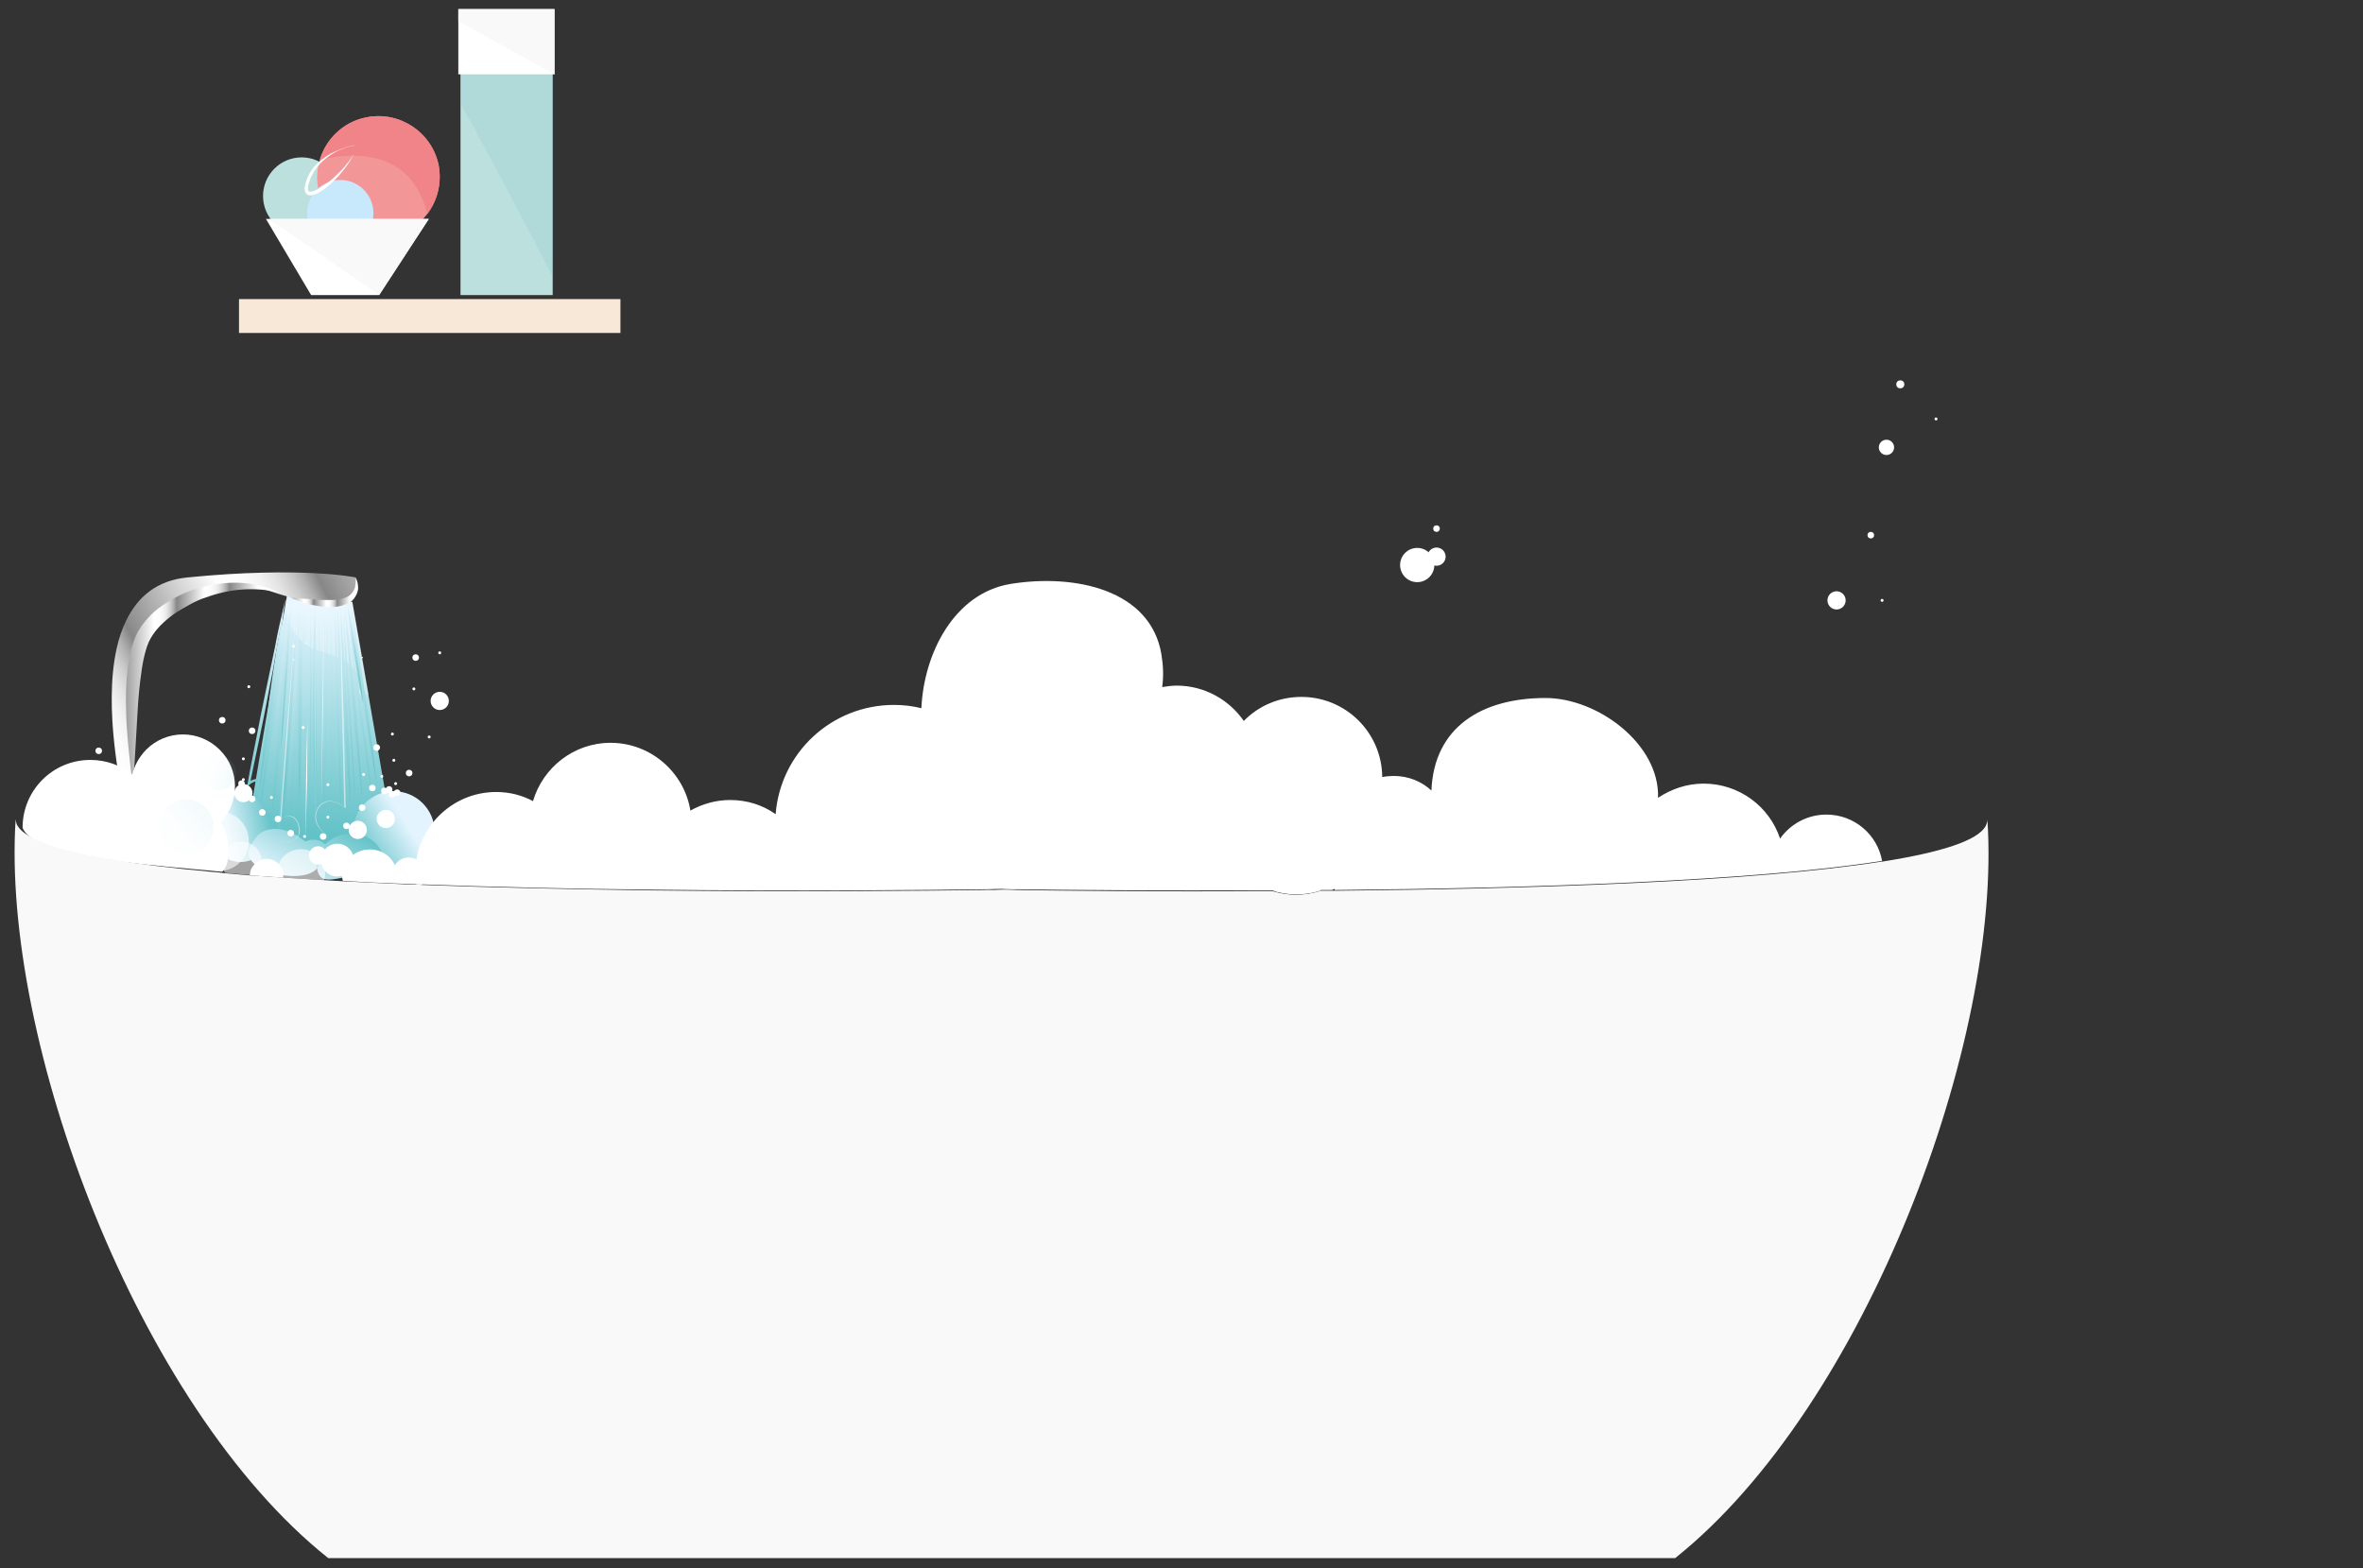<?xml version="1.0" encoding="utf-8"?>
<!-- Generator: Adobe Illustrator 23.0.3, SVG Export Plug-In . SVG Version: 6.00 Build 0)  -->
<svg version="1.1" id="Ebene_1" xmlns="http://www.w3.org/2000/svg" xmlns:xlink="http://www.w3.org/1999/xlink" x="0px" y="0px"
	 viewBox="0 0 648.6 430.5" style="enable-background:new 0 0 648.6 430.5;" xml:space="preserve">
<rect x="0" y="0" width="648.6" height="430.5" fill="#333333" stroke="none"/>
<style type="text/css">
	.st0{display:none;}
	.st1{display:inline;opacity:0.73;fill:#F7BEBB;enable-background:new    ;}
	.st2{display:inline;fill:#F9F9F9;}
	.st3{display:inline;fill:#D3EBEC;}
	.st4{display:inline;fill-rule:evenodd;clip-rule:evenodd;fill:url(#SVGID_1_);}
	.st5{display:inline;fill-rule:evenodd;clip-rule:evenodd;fill:url(#SVGID_2_);}
	.st6{display:inline;fill-rule:evenodd;clip-rule:evenodd;fill:url(#SVGID_3_);}
	.st7{display:inline;fill-rule:evenodd;clip-rule:evenodd;fill:#F8E8D8;}
	.st8{display:inline;opacity:0.21;fill-rule:evenodd;clip-rule:evenodd;fill:#F4D9BE;enable-background:new    ;}
	.st9{display:inline;}
	.st10{fill:#E3BB93;}
	.st11{display:inline;opacity:0.37;}
	.st12{display:inline;fill-rule:evenodd;clip-rule:evenodd;fill:url(#SVGID_4_);}
	.st13{fill:#F9F9F9;}
	.st14{fill-rule:evenodd;clip-rule:evenodd;fill:url(#SVGID_5_);}
	.st15{fill:url(#SVGID_6_);}
	.st16{fill:none;}
	.st17{fill:url(#SVGID_7_);}
	.st18{fill:url(#SVGID_8_);}
	.st19{fill:url(#SVGID_9_);}
	.st20{fill:url(#SVGID_10_);}
	.st21{fill:url(#SVGID_11_);}
	.st22{fill:url(#SVGID_12_);}
	.st23{fill:url(#SVGID_13_);}
	.st24{opacity:0.28;fill-rule:evenodd;clip-rule:evenodd;fill:#FFFFFF;enable-background:new    ;}
	.st25{fill:url(#SVGID_14_);}
	.st26{fill:url(#SVGID_15_);}
	.st27{fill:url(#SVGID_16_);}
	.st28{fill:url(#SVGID_17_);}
	.st29{fill:url(#SVGID_18_);}
	.st30{fill:url(#SVGID_19_);}
	.st31{fill:url(#SVGID_20_);}
	.st32{fill:url(#SVGID_21_);}
	.st33{fill:url(#SVGID_22_);}
	.st34{fill:url(#SVGID_23_);}
	.st35{fill:url(#SVGID_24_);}
	.st36{fill:url(#SVGID_25_);}
	.st37{fill:url(#SVGID_26_);}
	.st38{fill:url(#SVGID_27_);}
	.st39{fill:url(#SVGID_28_);}
	.st40{fill:url(#SVGID_29_);}
	.st41{fill:url(#SVGID_30_);}
	.st42{fill:url(#SVGID_31_);}
	.st43{fill:#FFFFFF;}
	.st44{fill-rule:evenodd;clip-rule:evenodd;fill:url(#SVGID_32_);}
	.st45{fill:url(#SVGID_33_);}
	.st46{fill:url(#SVGID_34_);}
	.st47{fill-rule:evenodd;clip-rule:evenodd;fill:url(#SVGID_35_);}
	.st48{fill-rule:evenodd;clip-rule:evenodd;fill:url(#SVGID_36_);}
	.st49{fill-rule:evenodd;clip-rule:evenodd;fill:url(#SVGID_37_);}
	.st50{fill-rule:evenodd;clip-rule:evenodd;fill:url(#SVGID_38_);}
	.st51{fill-rule:evenodd;clip-rule:evenodd;fill:#FFFFFF;}
	.st52{opacity:0.6;fill-rule:evenodd;clip-rule:evenodd;fill:#FFFFFF;enable-background:new    ;}
	.st53{opacity:0.52;}
	.st54{opacity:0.24;}
	.st55{opacity:0.56;}
	.st56{opacity:0.58;fill-rule:evenodd;clip-rule:evenodd;fill:#FFFFFF;enable-background:new    ;}
	.st57{fill-rule:evenodd;clip-rule:evenodd;fill:#F9F9F9;}
	.st58{opacity:0.55;fill-rule:evenodd;clip-rule:evenodd;fill:#FFFFFF;enable-background:new    ;}
	.st59{opacity:8.000000e-02;fill-rule:evenodd;clip-rule:evenodd;fill:url(#SVGID_39_);enable-background:new    ;}
	.st60{opacity:8.000000e-02;fill-rule:evenodd;clip-rule:evenodd;fill:url(#SVGID_40_);enable-background:new    ;}
	.st61{fill-rule:evenodd;clip-rule:evenodd;fill:#F8E8D8;}
	.st62{fill-rule:evenodd;clip-rule:evenodd;fill:#BCE0DE;}
	.st63{opacity:0.22;fill-rule:evenodd;clip-rule:evenodd;fill:#84C5C9;enable-background:new    ;}
	.st64{fill-rule:evenodd;clip-rule:evenodd;fill:#F29698;}
	.st65{fill-rule:evenodd;clip-rule:evenodd;fill:#C8E8FB;}
	.st66{fill-rule:evenodd;clip-rule:evenodd;fill:#F08488;}
</style>
<g id="HG_x5F_FARBE" class="st0">
	<rect x="-437.3" y="-134.9" class="st1" width="1449.2" height="563.7"/>
	<rect x="-442.7" y="426.8" class="st2" width="1449.2" height="230.9"/>
	<path class="st3" d="M548.3,223.9c-0.1,0.5-0.2,1-0.4,1.6l0,0c-10.3,20.3-220.3,18.4-265.9,17.8c-1.7,0-3.1,0-4.3-0.1
		c-1.2,0-2.7,0-4.4,0.1c-41.6,0.6-219.9,2.2-258.8-12.9c-7.8-2.9-7.5-6.5-7.5-6.5c0-20.6,268.7-8,275-8.6
		C371.4,217.9,552.9,200,548.3,223.9z"/>
</g>
<g id="Bobble3" class="st0">
	
		<linearGradient id="SVGID_1_" gradientUnits="userSpaceOnUse" x1="446.7" y1="534.904" x2="559.25" y2="534.904" gradientTransform="matrix(1 0 0 1 0 -326)">
		<stop  offset="0" style="stop-color:#63C2C7"/>
		<stop  offset="1" style="stop-color:#E3F4FE"/>
	</linearGradient>
	<path class="st4" d="M557,216.8c-2.2-2.2-5.7-4.3-8.6-4.1c0.1-1.2,0.1-2.3,0-3.4c-0.8-7.4-6.2-10.8-13.4-12
		c-1.5-5.4-4.5-10.5-9.2-14.3c-11.9-10-29.5-8.6-39.7,2.9c-3.3-1.3-6.9-2-10.6-2c-15.8,0-28.8,13-28.8,28.8s13,28.8,28.8,28.8
		c8.7,0,16.5-3.9,21.8-10c3.2,1.2,6.5,1.8,9.8,1.9c4.8,4.3,11.7,6.6,19.1,5.8c7.5-0.8,14.1-6.7,18.2-13.8c0.4,1,1,1.9,1.6,2.6
		c3,3,8,4.2,11,1.1C560,226,560,219.9,557,216.8z M475.4,212.6l4.4-0.5c0,0.2,0.1,0.3,0.1,0.5H475.4z"/>
	
		<linearGradient id="SVGID_2_" gradientUnits="userSpaceOnUse" x1="502.81" y1="536.49" x2="503.853" y2="534.745" gradientTransform="matrix(1 0 0 1 0 -326)">
		<stop  offset="0" style="stop-color:#63C2C7"/>
		<stop  offset="1" style="stop-color:#E3F4FE"/>
	</linearGradient>
	<path class="st5" d="M504.1,209.5l-1.5,0.2c0.4-0.7,0.8-1.4,1.3-2.1C503.9,208.2,504,208.8,504.1,209.5z"/>
	
		<linearGradient id="SVGID_3_" gradientUnits="userSpaceOnUse" x1="297.37" y1="553.061" x2="300.695" y2="465.603" gradientTransform="matrix(1 0 0 1 0 -326)">
		<stop  offset="0" style="stop-color:#E3F4FE"/>
		<stop  offset="0.997" style="stop-color:#FFFFFF"/>
	</linearGradient>
	<path class="st6" d="M477.7,189.5c-0.2,3.9-2.7,7.2-6.1,8.6c0.1,1.1,0.2,2.2,0.2,3.3c0,21.2-17.2,38.4-38.5,38.4
		c-17.4,0-32.2-11.6-36.9-27.5c-4.2,3.3-9.5,5.2-15.3,5.2c-9.3,0-17.5-5.1-21.8-12.6c-6.8,6.2-15.9,10-25.9,10
		c-10.2,0-19.5-4-26.4-10.5c-12.7,15.9-32.3,26-54.2,26c-16.6,0-31.9,11.2-43.9,1.4c-4.1,20.8-22.4,19.4-44.4,19.4
		c-25,0-45.2-20.2-45.2-45.2s20.2-45.2,45.2-45.2c6.7,0,13.1,1.5,18.9,4.1c-0.1-1.3-0.1-2.7-0.1-4c0-38.4,31.1-69.5,69.5-69.5
		c31.3,0,57.8,20.8,66.5,49.3c4.4-1.7,9.1-2.7,14.1-2.7c13.3,0,25.1,6.8,32,17.1c4.6-5.4,11.4-8.8,19.1-8.8c9.7,0,18,5.5,22.2,13.5
		c1.8-1.2,4-1.9,6.3-1.8c4.1,0.2,7.5,3,8.8,6.7c3.6-1.1,7.5-1.7,11.5-1.7c13.1,0,24.6,6.5,31.6,16.5c1.1-0.4,2.3-0.5,3.6-0.4
		C473.8,179.4,478,184.1,477.7,189.5z"/>
</g>
<g id="beine" class="st0">
	<path class="st7" d="M589.3,131.9c0,2.7-1,5.6-8,12.1c-4.3,4-16.3,1.3-29.5,7.4c-3.5,1.6-10.7,8-18.7,10.7
		c-7,2.4-14.6,1.8-20.6-7.7c-7.7-5.7-78.2,19.5-110.5-3.1c-5.7,19.1-36.4,53.2-69.4,67c-1.7,0.7-3.5,1.4-5.2,2l-1.1-1l-10.5-9.6
		l-20.2-18.5c19.6-15.5,67.8-57.8,73.8-62.7c4.9-4.1,10.9-12.8,32.6-10.4c4.8,0.5,10.4,1.6,17,3.4c4.2,1.1,8.7,2.2,13.4,3.2
		c36.3,7.8,86,11.4,92.6,11.4c7.4,0,32.8-5.5,49.1-1.8C585.4,127.9,589.3,129.3,589.3,131.9z"/>
	<path class="st8" d="M402,151.3c-5.7,19.1-36.4,53.2-69.4,67c-2.2,0.4-4.3,0.7-6.3,1l-10.5-9.6C338.8,186.8,385.2,143.1,402,151.3z
		"/>
	<path class="st8" d="M533.1,162.1c-7,2.4-14.6,1.8-20.6-7.7c-7.7-5.7-78.2,19.5-110.5-3.1c7.7-4.6,18.8-6.5,53.2-1
		s58.9-3.4,58.9-3.4S518.5,164.2,533.1,162.1z"/>
	<path class="st8" d="M432.5,124.7L432.5,124.7c0,0-27.2,1.3-28.5-3c-0.4-1.2-0.9-2.4-1.9-3.7c4.8,0.5,10.4,1.6,17,3.4
		C423.2,122.6,427.7,123.7,432.5,124.7z"/>
	<path class="st7" d="M434.6,147.6"/>
	<g class="st9">
		<path class="st10" d="M402,151.3c1.4,1.2,3,2.2,4.6,3c1.6,0.9,3.3,1.5,5,2.2c1.7,0.6,3.5,1.2,5.2,1.6l2.7,0.7l2.7,0.5
			c0.9,0.1,1.8,0.3,2.7,0.5l2.7,0.3l2.7,0.3c0.9,0.1,1.8,0.1,2.7,0.2c1.8,0.1,3.7,0.3,5.5,0.3h5.5c1.8,0.1,3.7-0.1,5.5-0.1
			c1.8-0.1,3.7-0.1,5.5-0.3c3.7-0.4,7.3-0.6,10.9-1c3.6-0.5,7.3-0.9,10.9-1.5l10.9-1.8l-10.8,2.3c-1.8,0.4-3.6,0.6-5.4,0.9l-5.5,0.9
			c-1.8,0.3-3.7,0.5-5.5,0.6l-5.5,0.5c-1.8,0.1-3.7,0.2-5.5,0.3s-3.7,0.2-5.5,0.2l-5.5-0.1c-1.8,0-3.7-0.2-5.5-0.3
			c-0.9-0.1-1.8-0.1-2.8-0.2l-2.7-0.4l-2.7-0.4c-0.9-0.1-1.8-0.4-2.7-0.5l-2.7-0.6l-2.7-0.7c-1.8-0.4-3.5-1.1-5.2-1.7
			c-1.7-0.7-3.4-1.5-5-2.4C404.8,153.6,403.3,152.6,402,151.3z"/>
	</g>
	<g class="st9">
		<path class="st10" d="M307.8,181.5c2.4-2,4.6-4,6.9-6l6.9-6l13.8-12.1l13.9-11.9c4.7-4,9.3-7.9,14.1-11.8l-6.8,6.2l-6.8,6.1
			c-4.6,4.1-9.2,8.1-13.8,12.1c-4.7,4-9.3,8-14,11.9C317.4,173.9,312.7,177.9,307.8,181.5z"/>
	</g>
	<g class="st11">
		<path class="st10" d="M343.5,216.6c4.7-4,9.3-8,13.9-12s9.2-8.1,13.6-12.4c4.5-4.2,8.8-8.5,13-13l3.1-3.4l3-3.5
			c1-1.2,1.9-2.4,2.8-3.6c0.9-1.2,1.7-2.5,2.6-3.8c-2.9,5.4-6.8,10.2-10.9,14.8s-8.4,8.9-12.9,13.2c-4.5,4.2-9.1,8.3-13.8,12.2
			c-2.3,2-4.7,3.9-7.1,5.8C348.3,212.9,345.9,214.8,343.5,216.6z"/>
	</g>
</g>
<g id="Bobble2" class="st0">
	
		<linearGradient id="SVGID_4_" gradientUnits="userSpaceOnUse" x1="502.083" y1="555.987" x2="503.436" y2="520.4" gradientTransform="matrix(1 0 0 1 0 -326)">
		<stop  offset="0" style="stop-color:#E3F4FE"/>
		<stop  offset="0.997" style="stop-color:#FFFFFF"/>
	</linearGradient>
	<path class="st12" d="M556.6,216.2c-2.2-2.2-5.7-4.3-8.6-4.1c0.1-1.2,0.1-2.3,0-3.4c-0.8-7.4-6.2-10.8-13.4-12
		c-1.5-5.4-4.5-10.5-9.2-14.3c-11.9-10-29.5-8.6-39.7,2.9c-3.3-1.3-6.9-2-10.6-2c-15.8,0-28.8,13-28.8,28.8s13,28.8,28.8,28.8
		c8.7,0,16.5-3.9,21.8-10c3.2,1.2,6.5,1.8,9.8,1.9c4.8,4.3,11.7,6.6,19.1,5.8c7.5-0.8,14.1-6.7,18.2-13.8c0.4,1,1,1.9,1.6,2.6
		c3,3,8,4.2,11,1.1C559.6,225.4,559.6,219.3,556.6,216.2z"/>
</g>
<g id="HG">
	<path class="st13" d="M279.3,244v0.1c-1.7,0-3.1,0-4.3-0.1C277.8,244.1,279.3,244,279.3,244z"/>
	<path class="st13" d="M274.9,244.1c-1.2,0-2.7,0-4.4,0.1v-0.1C270.6,244,272.1,244.1,274.9,244.1z"/>
	<g>
		
			<linearGradient id="SVGID_5_" gradientUnits="userSpaceOnUse" x1="87.862" y1="555.158" x2="88.576" y2="492.553" gradientTransform="matrix(1 0 0 1 0 -326)">
			<stop  offset="0" style="stop-color:#63C2C7"/>
			<stop  offset="1" style="stop-color:#E3F4FE"/>
		</linearGradient>
		<path class="st14" d="M79,162.1l-11.4,67.4c0,0,23.4,10.5,40.5,1.4l-11.4-65.6L79,162.1z"/>
		<g>
			
				<linearGradient id="SVGID_6_" gradientUnits="userSpaceOnUse" x1="72.575" y1="553.832" x2="73.291" y2="491.083" gradientTransform="matrix(1 0 0 1 0 -326)">
				<stop  offset="0" style="stop-color:#63C2C7"/>
				<stop  offset="1" style="stop-color:#E3F4FE"/>
			</linearGradient>
			<path class="st15" d="M78.2,165.2c-0.7,4.2-1.4,8.4-2.2,12.5l-1.1,6.3l-1.2,6.2c-0.8,4.2-1.6,8.3-2.5,12.5
				c-0.9,4.1-1.7,8.3-2.6,12.5l-0.6-0.4c0.7-0.5,1.6-0.9,2.5-1s1.8,0.2,2.6,0.6c1.5,0.9,2.6,2.3,3.2,4c0.5,1.6,0.5,3.4-0.1,5
				s-1.7,2.9-2.9,4c1.2-1.1,2.2-2.5,2.7-4.1s0.5-3.3-0.1-4.8c-0.5-1.5-1.6-2.9-3-3.6c-1.4-0.8-3.1-0.6-4.3,0.4l-0.8,0.6l0.2-1
				c0.7-4.2,1.6-8.3,2.4-12.5s1.6-8.3,2.5-12.5l1.3-6.2l1.3-6.2C76.2,173.5,77.2,169.4,78.2,165.2z"/>
		</g>
		<line class="st16" x1="96.6" y1="165.2" x2="105.8" y2="206.1"/>
		<g>
			
				<linearGradient id="SVGID_7_" gradientUnits="userSpaceOnUse" x1="78.042" y1="548.686" x2="72.14" y2="492.137" gradientTransform="matrix(1 0 0 1 0 -326)">
				<stop  offset="0" style="stop-color:#63C2C7"/>
				<stop  offset="1" style="stop-color:#E3F4FE"/>
			</linearGradient>
			<path class="st17" d="M79,165.6c-0.5,4.8-1,9.7-1.6,14.5s-1.2,9.6-1.8,14.5c-0.7,4.8-1.3,9.6-2.1,14.4l-1.1,7.2
				c-0.4,2.4-0.8,4.8-1.2,7.2c0.2-2.4,0.5-4.8,0.7-7.2l0.8-7.2c0.6-4.8,1.2-9.6,1.8-14.5c0.7-4.8,1.3-9.6,2.1-14.4
				C77.3,175.1,78.1,170.4,79,165.6z"/>
		</g>
		<g>
			
				<linearGradient id="SVGID_8_" gradientUnits="userSpaceOnUse" x1="77.241" y1="543.196" x2="71.974" y2="491.748" gradientTransform="matrix(1 0 0 1 0 -326)">
				<stop  offset="0" style="stop-color:#63C2C7"/>
				<stop  offset="1" style="stop-color:#E3F4FE"/>
			</linearGradient>
			<path class="st18" d="M78.1,165.2c-0.4,4.4-0.9,8.8-1.4,13.2s-1.1,8.8-1.6,13.1c-0.6,4.4-1.2,8.7-1.9,13.1l-1,6.5
				c-0.4,2.2-0.7,4.4-1.1,6.5c0.2-2.2,0.4-4.4,0.6-6.6l0.7-6.6c0.5-4.4,1.1-8.8,1.6-13.1c0.6-4.4,1.2-8.7,1.9-13.1
				C76.7,173.9,77.3,169.6,78.1,165.2z"/>
		</g>
		<g>
			
				<linearGradient id="SVGID_9_" gradientUnits="userSpaceOnUse" x1="81.819" y1="550.752" x2="72.582" y2="492.153" gradientTransform="matrix(1 0 0 1 0 -326)">
				<stop  offset="0" style="stop-color:#63C2C7"/>
				<stop  offset="1" style="stop-color:#E3F4FE"/>
			</linearGradient>
			<path class="st19" d="M79.8,165.1c-0.2,5.1-0.6,10.1-0.9,15.2s-0.8,10.1-1.2,15.2c-0.5,5-0.9,10.1-1.4,15.1l-0.8,7.6
				c-0.3,2.5-0.6,5-0.9,7.6c0.1-2.5,0.3-5.1,0.4-7.6l0.5-7.6c0.4-5.1,0.8-10.1,1.2-15.2c0.5-5,0.9-10.1,1.4-15.1
				C78.6,175.2,79.1,170.2,79.8,165.1z"/>
		</g>
		<g>
			
				<linearGradient id="SVGID_10_" gradientUnits="userSpaceOnUse" x1="83.612" y1="558.218" x2="73.207" y2="492.203" gradientTransform="matrix(1 0 0 1 0 -326)">
				<stop  offset="0" style="stop-color:#63C2C7"/>
				<stop  offset="1" style="stop-color:#E3F4FE"/>
			</linearGradient>
			<path class="st20" d="M80.6,165.1c-0.2,5.7-0.4,11.4-0.7,17.1c-0.3,5.7-0.7,11.4-1,17c-0.4,5.7-0.8,11.4-1.2,17l-0.7,8.5
				c-0.3,2.8-0.5,5.7-0.8,8.5c0.1-2.9,0.2-5.7,0.3-8.5l0.4-8.5c0.3-5.7,0.7-11.4,1-17c0.4-5.7,0.8-11.4,1.2-17
				C79.6,176.5,80.1,170.8,80.6,165.1z"/>
		</g>
		<g>
			
				<linearGradient id="SVGID_11_" gradientUnits="userSpaceOnUse" x1="83.947" y1="547.312" x2="75.359" y2="492.827" gradientTransform="matrix(1 0 0 1 0 -326)">
				<stop  offset="0" style="stop-color:#63C2C7"/>
				<stop  offset="1" style="stop-color:#E3F4FE"/>
			</linearGradient>
			<path class="st21" d="M81.4,166c-0.1,4.7-0.3,9.4-0.5,14.1c-0.2,4.7-0.5,9.4-0.7,14c-0.3,4.7-0.6,9.4-1,14l-0.6,7
				c-0.2,2.3-0.4,4.7-0.7,7c0-2.4,0.1-4.7,0.2-7l0.3-7c0.2-4.7,0.5-9.4,0.7-14c0.3-4.7,0.6-9.4,1-14S80.9,170.7,81.4,166z"/>
		</g>
		<g>
			
				<linearGradient id="SVGID_12_" gradientUnits="userSpaceOnUse" x1="84.746" y1="554.76" x2="75.859" y2="498.373" gradientTransform="matrix(1 0 0 1 0 -326)">
				<stop  offset="0" style="stop-color:#63C2C7"/>
				<stop  offset="1" style="stop-color:#E3F4FE"/>
			</linearGradient>
			<path class="st22" d="M82.1,171.5c-0.1,4.9-0.3,9.7-0.5,14.6c-0.2,4.9-0.5,9.7-0.8,14.5s-0.6,9.7-1,14.5l-0.6,7.3
				c-0.2,2.4-0.4,4.8-0.7,7.2c0-2.4,0.1-4.9,0.2-7.3L79,215c0.2-4.9,0.5-9.7,0.8-14.5s0.6-9.7,1-14.5
				C81.2,181.2,81.6,176.3,82.1,171.5z"/>
		</g>
		<g>
			
				<linearGradient id="SVGID_13_" gradientUnits="userSpaceOnUse" x1="86.548" y1="544.719" x2="78.266" y2="492.17" gradientTransform="matrix(1 0 0 1 0 -326)">
				<stop  offset="0" style="stop-color:#63C2C7"/>
				<stop  offset="1" style="stop-color:#E3F4FE"/>
			</linearGradient>
			<path class="st23" d="M82.6,165.6c0.2,4.5,0.2,9,0.3,13.4c0,4.5,0,9,0,13.4c-0.1,4.5-0.1,9-0.2,13.4l-0.2,6.7
				c-0.1,2.2-0.2,4.5-0.3,6.7c-0.1-2.2-0.1-4.5-0.2-6.7l-0.1-6.7c0-4.5,0-9,0-13.4c0.1-4.5,0.1-9,0.2-13.4
				C82.3,174.5,82.4,170,82.6,165.6z"/>
		</g>
		<path class="st24" d="M78.2,164.8c0,0,0,11.6,10.2,14.1s11.3,8.4,10.2,10.5c-1.1,2.1,2.6,1.3,2.6,1.3l0,0l-4.5-25.8L78.2,164.8
			L78.2,164.8z"/>
		<g>
			
				<linearGradient id="SVGID_14_" gradientUnits="userSpaceOnUse" x1="103.709" y1="541.051" x2="95.891" y2="491.449" gradientTransform="matrix(1 0 0 1 0 -326)">
				<stop  offset="0" style="stop-color:#63C2C7"/>
				<stop  offset="1" style="stop-color:#E3F4FE"/>
			</linearGradient>
			<path class="st25" d="M96.2,165.4c0.8,4.1,1.4,8.2,2.1,12.4l1.9,12.4l1.7,12.4c0.5,4.1,1.1,8.3,1.5,12.5
				c-0.8-4.1-1.4-8.2-2.1-12.4l-1.9-12.4l-1.7-12.4C97.1,173.8,96.6,169.6,96.2,165.4z"/>
		</g>
		<g>
			
				<linearGradient id="SVGID_15_" gradientUnits="userSpaceOnUse" x1="99.691" y1="519.101" x2="95.319" y2="491.36" gradientTransform="matrix(1 0 0 1 0 -326)">
				<stop  offset="0" style="stop-color:#63C2C7"/>
				<stop  offset="1" style="stop-color:#E3F4FE"/>
			</linearGradient>
			<path class="st26" d="M95.3,165.3c0.5,2.3,1,4.6,1.4,6.9c0.4,2.3,0.8,4.6,1.2,6.9c0.3,2.3,0.7,4.6,1,7c0.3,2.3,0.6,4.6,0.8,7
				c-0.5-2.3-1-4.6-1.4-6.9c-0.4-2.3-0.8-4.6-1.2-6.9c-0.3-2.3-0.7-4.6-1-7C95.8,170,95.5,167.7,95.3,165.3z"/>
		</g>
		<g>
			
				<linearGradient id="SVGID_16_" gradientUnits="userSpaceOnUse" x1="88.293" y1="556.397" x2="78.185" y2="492.266" gradientTransform="matrix(1 0 0 1 0 -326)">
				<stop  offset="0" style="stop-color:#63C2C7"/>
				<stop  offset="1" style="stop-color:#E3F4FE"/>
			</linearGradient>
			<path class="st27" d="M83.3,165.6c0.1,5.5,0.2,10.9,0.2,16.4v16.4l-0.1,16.4c0,5.5-0.1,10.9-0.2,16.4c-0.1-5.5-0.2-10.9-0.2-16.4
				v-16.4l0.1-16.4C83.2,176.5,83.2,171,83.3,165.6z"/>
		</g>
		<g>
			
				<linearGradient id="SVGID_17_" gradientUnits="userSpaceOnUse" x1="86.371" y1="556.057" x2="76.347" y2="492.458" gradientTransform="matrix(1 0 0 1 0 -326)">
				<stop  offset="0" style="stop-color:#63C2C7"/>
				<stop  offset="1" style="stop-color:#E3F4FE"/>
			</linearGradient>
			<path class="st28" d="M82.1,165.6c0,5.5-0.1,10.9-0.2,16.3l-0.3,16.3l-0.4,16.3c-0.2,5.4-0.3,10.9-0.6,16.3
				c0-5.5,0.1-10.9,0.2-16.3l0.3-16.3l0.4-16.3C81.7,176.5,81.8,171.1,82.1,165.6z"/>
		</g>
		<g>
			
				<linearGradient id="SVGID_18_" gradientUnits="userSpaceOnUse" x1="81.611" y1="531.389" x2="75.382" y2="491.869" gradientTransform="matrix(1 0 0 1 0 -326)">
				<stop  offset="0" style="stop-color:#63C2C7"/>
				<stop  offset="1" style="stop-color:#E3F4FE"/>
			</linearGradient>
			<path class="st29" d="M79.9,165.2c-0.1,3.4-0.3,6.8-0.5,10.2l-0.6,10.2L78,195.9c-0.3,3.4-0.6,6.8-0.9,10.2
				c0.1-3.4,0.3-6.8,0.5-10.2l0.6-10.2l0.8-10.2C79.3,172,79.6,168.6,79.9,165.2z"/>
		</g>
		<g>
			
				<linearGradient id="SVGID_19_" gradientUnits="userSpaceOnUse" x1="101.667" y1="553.121" x2="86.108" y2="493.182" gradientTransform="matrix(1 0 0 1 0 -326)">
				<stop  offset="0" style="stop-color:#63C2C7"/>
				<stop  offset="1" style="stop-color:#E3F4FE"/>
			</linearGradient>
			<path class="st30" d="M92.6,165.6c0.4,5.2,0.7,10.5,1,15.8s0.5,10.5,0.8,15.8c0.2,5.3,0.4,10.5,0.5,15.8l0.2,7.9
				c0,2.6,0.1,5.3,0.1,7.9c-0.2-2.6-0.4-5.2-0.6-7.9l-0.5-7.9c-0.3-5.3-0.5-10.5-0.7-15.8s-0.4-10.5-0.5-15.8
				C92.7,176.2,92.6,170.9,92.6,165.6z"/>
		</g>
		<g>
			
				<linearGradient id="SVGID_20_" gradientUnits="userSpaceOnUse" x1="101.664" y1="546.043" x2="87.974" y2="493.306" gradientTransform="matrix(1 0 0 1 0 -326)">
				<stop  offset="0" style="stop-color:#63C2C7"/>
				<stop  offset="1" style="stop-color:#E3F4FE"/>
			</linearGradient>
			<path class="st31" d="M93.4,166c0.4,4.6,0.8,9.2,1.1,13.8c0.3,4.6,0.5,9.2,0.8,13.8c0.2,4.6,0.4,9.2,0.6,13.8l0.2,6.9
				c0,2.3,0.1,4.6,0.1,6.9c-0.2-2.3-0.4-4.6-0.6-6.9l-0.5-6.9c-0.3-4.6-0.5-9.2-0.8-13.8c-0.2-4.6-0.4-9.2-0.6-13.9
				C93.6,175.2,93.5,170.6,93.4,166z"/>
		</g>
		<g>
			
				<linearGradient id="SVGID_21_" gradientUnits="userSpaceOnUse" x1="103.71" y1="544.307" x2="90.368" y2="492.91" gradientTransform="matrix(1 0 0 1 0 -326)">
				<stop  offset="0" style="stop-color:#63C2C7"/>
				<stop  offset="1" style="stop-color:#E3F4FE"/>
			</linearGradient>
			<path class="st32" d="M94.6,165.9c0.6,4.4,1.1,8.9,1.6,13.3c0.5,4.5,0.9,8.9,1.3,13.4s0.8,8.9,1.1,13.4l0.5,6.7
				c0.1,2.2,0.3,4.5,0.4,6.7c-0.3-2.2-0.6-4.4-0.8-6.7L98,206c-0.5-4.5-0.9-8.9-1.3-13.4s-0.8-8.9-1.1-13.4
				C95.1,174.8,94.8,170.4,94.6,165.9z"/>
		</g>
		<g>
			
				<linearGradient id="SVGID_22_" gradientUnits="userSpaceOnUse" x1="92.971" y1="543.72" x2="79.895" y2="493.349" gradientTransform="matrix(1 0 0 1 0 -326)">
				<stop  offset="0" style="stop-color:#63C2C7"/>
				<stop  offset="1" style="stop-color:#E3F4FE"/>
			</linearGradient>
			<path class="st33" d="M86.4,165.8c0.2,4.5,0.3,8.9,0.4,13.4s0.1,8.9,0.1,13.4s0,8.9-0.1,13.4l-0.1,6.7c-0.1,2.2-0.1,4.5-0.2,6.7
				c-0.1-2.2-0.2-4.5-0.2-6.7L86,206c-0.1-4.5-0.1-8.9-0.1-13.4s0-8.9,0.1-13.4C86.1,174.7,86.2,170.3,86.4,165.8z"/>
		</g>
		<g>
			
				<linearGradient id="SVGID_23_" gradientUnits="userSpaceOnUse" x1="105.227" y1="545.217" x2="92.485" y2="496.13" gradientTransform="matrix(1 0 0 1 0 -326)">
				<stop  offset="0" style="stop-color:#63C2C7"/>
				<stop  offset="1" style="stop-color:#E3F4FE"/>
			</linearGradient>
			<path class="st34" d="M95.4,169.4c0.7,4.2,1.3,8.4,1.9,12.6l1.8,12.6l1.7,12.6c0.5,4.2,1,8.4,1.5,12.7c-0.7-4.2-1.3-8.4-1.9-12.6
				l-1.8-12.6l-1.7-12.6C96.4,177.9,95.9,173.6,95.4,169.4z"/>
		</g>
		<g>
			
				<linearGradient id="SVGID_24_" gradientUnits="userSpaceOnUse" x1="102.358" y1="544.054" x2="89.147" y2="493.165" gradientTransform="matrix(1 0 0 1 0 -326)">
				<stop  offset="0" style="stop-color:#63C2C7"/>
				<stop  offset="1" style="stop-color:#E3F4FE"/>
			</linearGradient>
			<path class="st35" d="M94,166c0.4,4.4,0.7,8.9,1.1,13.3l0.9,13.3l0.8,13.3c0.3,4.5,0.5,8.9,0.7,13.3c-0.4-4.4-0.7-8.9-1.1-13.3
				l-0.9-13.3l-0.8-13.3C94.5,174.9,94.2,170.5,94,166z"/>
		</g>
		<g>
			
				<linearGradient id="SVGID_25_" gradientUnits="userSpaceOnUse" x1="99.928" y1="548.652" x2="85.568" y2="493.333" gradientTransform="matrix(1 0 0 1 0 -326)">
				<stop  offset="0" style="stop-color:#63C2C7"/>
				<stop  offset="1" style="stop-color:#E3F4FE"/>
			</linearGradient>
			<path class="st36" d="M91.9,165.8c0.2,4.9,0.5,9.7,0.6,14.6L93,195l0.4,14.6c0.1,4.9,0.2,9.8,0.2,14.6c-0.2-4.9-0.5-9.7-0.6-14.6
				L92.5,195l-0.4-14.6C92,175.6,91.9,170.7,91.9,165.8z"/>
		</g>
		<g>
			
				<linearGradient id="SVGID_26_" gradientUnits="userSpaceOnUse" x1="98.32" y1="550.1" x2="83.68" y2="493.7" gradientTransform="matrix(1 0 0 1 0 -326)">
				<stop  offset="0" style="stop-color:#63C2C7"/>
				<stop  offset="1" style="stop-color:#E3F4FE"/>
			</linearGradient>
			<path class="st37" d="M91,165.8c0.1,10,0.1,20,0.1,30.1c0,10,0,20-0.1,30.1c-0.1-10-0.1-20-0.1-30.1
				C91,185.9,90.9,175.9,91,165.8z"/>
		</g>
		<g>
			
				<linearGradient id="SVGID_27_" gradientUnits="userSpaceOnUse" x1="91.534" y1="555.063" x2="75.666" y2="493.937" gradientTransform="matrix(1 0 0 1 0 -326)">
				<stop  offset="0" style="stop-color:#63C2C7"/>
				<stop  offset="1" style="stop-color:#E3F4FE"/>
			</linearGradient>
			<path class="st38" d="M83.9,165.8c0,10.9-0.1,21.8-0.2,32.7s-0.2,21.8-0.4,32.7c0-10.9,0.1-21.8,0.2-32.7S83.7,176.7,83.9,165.8z
				"/>
		</g>
		<g>
			
				<linearGradient id="SVGID_28_" gradientUnits="userSpaceOnUse" x1="91.083" y1="537.777" x2="79.529" y2="493.267" gradientTransform="matrix(1 0 0 1 0 -326)">
				<stop  offset="0" style="stop-color:#63C2C7"/>
				<stop  offset="1" style="stop-color:#E3F4FE"/>
			</linearGradient>
			<path class="st39" d="M85.3,165.8c0.1,7.9,0.1,15.8,0.1,23.7s0,15.8-0.1,23.7c-0.1-7.9-0.1-15.8-0.1-23.7
				C85.2,181.6,85.2,173.7,85.3,165.8z"/>
		</g>
		<g>
			
				<linearGradient id="SVGID_29_" gradientUnits="userSpaceOnUse" x1="95.189" y1="547.667" x2="81.111" y2="493.433" gradientTransform="matrix(1 0 0 1 0 -326)">
				<stop  offset="0" style="stop-color:#63C2C7"/>
				<stop  offset="1" style="stop-color:#E3F4FE"/>
			</linearGradient>
			<path class="st40" d="M87.4,165.8c0.3,9.6,0.6,19.2,0.9,28.7c0.2,9.6,0.5,19.2,0.6,28.8c-0.3-9.6-0.6-19.2-0.9-28.7
				C87.8,185,87.6,175.4,87.4,165.8z"/>
		</g>
		<g>
			
				<linearGradient id="SVGID_30_" gradientUnits="userSpaceOnUse" x1="97.29" y1="553.708" x2="81.71" y2="493.692" gradientTransform="matrix(1 0 0 1 0 -326)">
				<stop  offset="0" style="stop-color:#63C2C7"/>
				<stop  offset="1" style="stop-color:#E3F4FE"/>
			</linearGradient>
			<path class="st41" d="M89,165.8c0.3,10.6,0.4,21.3,0.6,31.9c0.1,10.6,0.3,21.3,0.4,31.9c-0.3-10.6-0.4-21.3-0.6-31.9
				C89.3,187.1,89.1,176.5,89,165.8z"/>
		</g>
		<g>
			
				<linearGradient id="SVGID_31_" gradientUnits="userSpaceOnUse" x1="96.736" y1="549.966" x2="82.164" y2="493.834" gradientTransform="matrix(1 0 0 1 0 -326)">
				<stop  offset="0" style="stop-color:#63C2C7"/>
				<stop  offset="1" style="stop-color:#E3F4FE"/>
			</linearGradient>
			<path class="st42" d="M90,165.8c-0.1,10-0.3,20-0.4,30.1c-0.2,10-0.4,20-0.7,30.1c0.1-10,0.3-20,0.4-30.1
				C89.6,185.9,89.7,175.9,90,165.8z"/>
		</g>
		<circle class="st43" cx="80.6" cy="177.4" r="0.4"/>
		<circle class="st43" cx="99.4" cy="180.5" r="0.2"/>
		<circle class="st43" cx="83.9" cy="176.5" r="0.2"/>
		<circle class="st43" cx="80.6" cy="181.1" r="0.2"/>
	</g>
	
		<linearGradient id="SVGID_32_" gradientUnits="userSpaceOnUse" x1="-2.5" y1="539.113" x2="135.302" y2="465.976" gradientTransform="matrix(1 0 0 1 0 -326)">
		<stop  offset="3.010850e-03" style="stop-color:#9C9C9C"/>
		<stop  offset="0.19" style="stop-color:#FFFFFF"/>
		<stop  offset="0.226" style="stop-color:#FCFCFC"/>
		<stop  offset="0.251" style="stop-color:#F3F3F3"/>
		<stop  offset="0.273" style="stop-color:#E3E4E3"/>
		<stop  offset="0.293" style="stop-color:#CDCECD"/>
		<stop  offset="0.312" style="stop-color:#B1B2B1"/>
		<stop  offset="0.33" style="stop-color:#8E8F8E"/>
		<stop  offset="0.334" style="stop-color:#868786"/>
		<stop  offset="0.513" style="stop-color:#FFFFFF"/>
		<stop  offset="0.553" style="stop-color:#FCFCFC"/>
		<stop  offset="0.581" style="stop-color:#F3F3F3"/>
		<stop  offset="0.605" style="stop-color:#E3E4E3"/>
		<stop  offset="0.627" style="stop-color:#CDCECD"/>
		<stop  offset="0.648" style="stop-color:#B1B2B1"/>
		<stop  offset="0.668" style="stop-color:#8E8F8E"/>
		<stop  offset="0.672" style="stop-color:#868786"/>
		<stop  offset="0.855" style="stop-color:#FFFFFF"/>
	</linearGradient>
	<path class="st44" d="M33.3,217.7c0.2-1.1-5-22.8-1.3-39.6c0.6-2.8,1.5-5.5,2.7-7.9c3.1-6.3,8.3-10.9,16.8-11.7
		c31.5-3.1,46.1,0,46.1,0s5.1,14.2-26.5,2.7c-9.9-0.4-35.1,2.5-34.7,21.5C37.8,237.4,33.3,217.7,33.3,217.7z"/>
	<g>
		
			<linearGradient id="SVGID_33_" gradientUnits="userSpaceOnUse" x1="34.162" y1="513.525" x2="77.076" y2="513.525" gradientTransform="matrix(1 0 0 1 0 -326)">
			<stop  offset="3.010850e-03" style="stop-color:#9C9C9C"/>
			<stop  offset="0.19" style="stop-color:#FFFFFF"/>
			<stop  offset="0.226" style="stop-color:#FCFCFC"/>
			<stop  offset="0.251" style="stop-color:#F3F3F3"/>
			<stop  offset="0.273" style="stop-color:#E3E4E3"/>
			<stop  offset="0.293" style="stop-color:#CDCECD"/>
			<stop  offset="0.312" style="stop-color:#B1B2B1"/>
			<stop  offset="0.33" style="stop-color:#8E8F8E"/>
			<stop  offset="0.334" style="stop-color:#868786"/>
			<stop  offset="0.513" style="stop-color:#FFFFFF"/>
			<stop  offset="0.553" style="stop-color:#FCFCFC"/>
			<stop  offset="0.581" style="stop-color:#F3F3F3"/>
			<stop  offset="0.605" style="stop-color:#E3E4E3"/>
			<stop  offset="0.627" style="stop-color:#CDCECD"/>
			<stop  offset="0.648" style="stop-color:#B1B2B1"/>
			<stop  offset="0.668" style="stop-color:#8E8F8E"/>
			<stop  offset="0.672" style="stop-color:#868786"/>
			<stop  offset="0.855" style="stop-color:#FFFFFF"/>
		</linearGradient>
		<path class="st45" d="M36.3,215.1c-0.7-6.9-1.6-13.7-1.7-20.7c-0.1-3.5,0-7,0.4-10.5c0.2-1.8,0.5-3.5,0.9-5.3c0.5-1.8,1-3.5,2-5.3
			c1-1.7,2.2-3.2,3.5-4.5s2.8-2.4,4.4-3.4c3.1-2,6.4-3.4,9.9-4.3c3.5-0.9,7.1-1.3,10.6-1.1s7,1.1,10.1,2.6
			c-6.8-1.6-13.6-0.9-19.9,1.4c-1.6,0.5-3.1,1.2-4.5,2s-2.9,1.6-4.2,2.5c-2.6,1.9-5,4.1-6.5,6.8c-0.7,1.2-1.2,2.8-1.6,4.4
			c-0.4,1.6-0.7,3.2-0.9,4.9c-0.5,3.3-0.8,6.7-1,10.1c-0.1,1.7-0.2,3.4-0.3,5.1l-0.3,5.2C37,208.2,36.9,211.7,36.3,215.1z"/>
	</g>
	<g>
		
			<linearGradient id="SVGID_34_" gradientUnits="userSpaceOnUse" x1="79.649" y1="488.571" x2="98.895" y2="488.571" gradientTransform="matrix(1 0 0 1 0 -326)">
			<stop  offset="3.010850e-03" style="stop-color:#9C9C9C"/>
			<stop  offset="0.19" style="stop-color:#FFFFFF"/>
			<stop  offset="0.226" style="stop-color:#FCFCFC"/>
			<stop  offset="0.251" style="stop-color:#F3F3F3"/>
			<stop  offset="0.273" style="stop-color:#E3E4E3"/>
			<stop  offset="0.293" style="stop-color:#CDCECD"/>
			<stop  offset="0.312" style="stop-color:#B1B2B1"/>
			<stop  offset="0.33" style="stop-color:#8E8F8E"/>
			<stop  offset="0.334" style="stop-color:#868786"/>
			<stop  offset="0.513" style="stop-color:#FFFFFF"/>
			<stop  offset="0.553" style="stop-color:#FCFCFC"/>
			<stop  offset="0.581" style="stop-color:#F3F3F3"/>
			<stop  offset="0.605" style="stop-color:#E3E4E3"/>
			<stop  offset="0.627" style="stop-color:#CDCECD"/>
			<stop  offset="0.648" style="stop-color:#B1B2B1"/>
			<stop  offset="0.668" style="stop-color:#8E8F8E"/>
			<stop  offset="0.672" style="stop-color:#868786"/>
			<stop  offset="0.855" style="stop-color:#FFFFFF"/>
		</linearGradient>
		<path class="st46" d="M97.6,158.5c0.5,0.9,0.7,1.9,0.7,2.9s-0.5,2.1-1.2,3l-0.6,0.6c-0.2,0.2-0.5,0.3-0.7,0.4
			c-0.5,0.3-1,0.5-1.5,0.7c-1,0.3-2,0.5-3,0.5c-1,0.1-2,0-3-0.1c-1-0.2-2-0.3-2.9-0.5s-1.9-0.5-2.8-0.8c-0.9-0.4-1.8-0.7-2.7-1.1
			c1,0,1.9,0.1,2.9,0.2c1,0.1,1.9,0.1,2.8,0.2l2.8,0.2h1.4h0.7h0.7c1.8-0.1,3.6-0.4,4.8-1.3c0.6-0.5,1.1-1.2,1.4-2
			C97.6,160.4,97.7,159.5,97.6,158.5z"/>
	</g>
	
		<linearGradient id="SVGID_35_" gradientUnits="userSpaceOnUse" x1="98.602" y1="560.489" x2="111.571" y2="552.175" gradientTransform="matrix(1 0 0 1 0 -326)">
		<stop  offset="0" style="stop-color:#63C2C7"/>
		<stop  offset="1" style="stop-color:#E3F4FE"/>
	</linearGradient>
	<circle class="st47" cx="108.1" cy="228.4" r="11.2"/>
	
		<linearGradient id="SVGID_36_" gradientUnits="userSpaceOnUse" x1="86.251" y1="563.158" x2="87.53" y2="562.339" gradientTransform="matrix(1 0 0 1 0 -326)">
		<stop  offset="0" style="stop-color:#63C2C7"/>
		<stop  offset="1" style="stop-color:#E3F4FE"/>
	</linearGradient>
	<path class="st48" d="M87,238.3c-0.2-1.2,0-2.4,0.4-3.5C87.9,235.9,87.8,237.1,87,238.3z"/>
	
		<linearGradient id="SVGID_37_" gradientUnits="userSpaceOnUse" x1="74.666" y1="551.447" x2="62.196" y2="553.941" gradientTransform="matrix(1 0 0 1 0 -326)">
		<stop  offset="0" style="stop-color:#63C2C7"/>
		<stop  offset="1" style="stop-color:#E3F4FE"/>
	</linearGradient>
	<path class="st49" d="M57.3,228.6c-0.9-5.1,2.3-9.9,7.1-10.7s9.3,2.8,10.1,7.9s-2.3,9.9-7.1,10.7C62.7,237.3,58.1,233.8,57.3,228.6
		z"/>
	
		<linearGradient id="SVGID_38_" gradientUnits="userSpaceOnUse" x1="93.163" y1="551" x2="81.479" y2="570.342" gradientTransform="matrix(1 0 0 1 0 -326)">
		<stop  offset="0" style="stop-color:#63C2C7"/>
		<stop  offset="1" style="stop-color:#E3F4FE"/>
	</linearGradient>
	<path class="st50" d="M96.2,240.6c-3.8,0.5-6.6,1.5-8.1,0.2c-0.5-0.5-0.9-1.3-1.1-2.5c0.8-1.2,0.9-2.4,0.4-3.5
		c-0.4,1.1-0.5,2.3-0.4,3.5c-0.5,0.8-1.5,1.3-2.7,1.7c-3.7,1.1-10,0.2-13.2-1.9c-4.3-2.9-3.1-4.9-1-8c2.1-3.2,7.3-3.4,11.6-0.6
		c0.7,0.5,1.5,1,2.1,1.5c2-0.9,4.2-0.6,5.4,0.8c1.5-1.5,3.5-2.6,5.9-2.9c5.1-0.7,9.7,2.6,10.3,7.2C106.1,240.6,101.3,240,96.2,240.6
		z"/>
	<circle class="st51" cx="98.2" cy="227.8" r="2.5"/>
	<circle class="st51" cx="120.7" cy="192.4" r="2.5"/>
	<circle class="st51" cx="105.9" cy="224.8" r="2.5"/>
	<circle class="st51" cx="504.1" cy="164.8" r="2.5"/>
	<circle class="st51" cx="394.3" cy="152.8" r="2.5"/>
	<circle class="st51" cx="389" cy="155.1" r="4.7"/>
	<circle class="st51" cx="87.3" cy="234.8" r="2.5"/>
	<circle class="st51" cx="92.6" cy="236.1" r="4.5"/>
	<path class="st51" d="M115.8,242.8c-0.5,0-1.1,0-1.6-0.1c-0.1,0-0.1,0-0.2,0c-1.8-0.1-3.7-0.1-5.5-0.2c0,0,0-0.1-0.1-0.1
		c-0.3-0.4-0.5-0.9-0.6-1.4c-0.3-1.2-0.1-2.4,0.5-3.4s1.6-1.8,2.8-2.1c2.4-0.6,4.9,0.9,5.5,3.4C117.1,240.4,116.7,241.8,115.8,242.8
		z"/>
	<path class="st51" d="M77.7,240.9c-0.5,0-1-0.1-1.6-0.1c-2-0.1-3.9-0.3-5.9-0.4c-0.5,0-1.1-0.1-1.6-0.1c0-0.9,0.2-1.8,0.8-2.5
		c0.6-0.9,1.4-1.5,2.3-1.8c1.3-0.4,2.8-0.3,4,0.5c0.3,0.2,0.6,0.4,0.8,0.7C77.5,238.1,77.9,239.5,77.7,240.9z"/>
	<path class="st52" d="M89,241.6c-3.8-0.2-7.6-0.5-11.3-0.7c-0.5,0-1-0.1-1.6-0.1c-0.2-1.2-0.1-2.5,0.4-3.6c0.2-0.4,0.4-0.8,0.6-1.2
		c2-3,6.2-3.8,9.2-1.8C88.8,235.8,89.8,238.9,89,241.6z"/>
	<path class="st51" d="M108.5,242.4v0.1c-4.9-0.2-9.7-0.4-14.4-0.7c-0.1-0.3-0.1-0.6-0.2-1c-0.3-3.8,2.8-7.2,6.9-7.6
		c3.4-0.3,6.5,1.6,7.6,4.4c0.2,0.6,0.4,1.2,0.5,1.9C108.9,240.6,108.8,241.5,108.5,242.4z"/>
	<circle class="st51" cx="105.5" cy="217.1" r="0.9"/>
	<circle class="st51" cx="106.8" cy="216.7" r="0.9"/>
	<circle class="st51" cx="107.6" cy="218" r="0.9"/>
	<circle class="st51" cx="103.4" cy="205.2" r="0.9"/>
	<circle class="st51" cx="114.1" cy="180.5" r="0.9"/>
	<circle class="st51" cx="513.5" cy="146.9" r="0.9"/>
	<circle class="st51" cx="394.3" cy="145.1" r="0.9"/>
	<circle class="st51" cx="79.8" cy="228.7" r="0.9"/>
	<circle class="st51" cx="107.7" cy="201.5" r="0.4"/>
	<circle class="st51" cx="113.6" cy="189.1" r="0.4"/>
	<circle class="st51" cx="120.7" cy="179.2" r="0.4"/>
	<circle class="st51" cx="68.3" cy="188.5" r="0.4"/>
	<circle class="st51" cx="516.6" cy="164.8" r="0.4"/>
	<circle class="st51" cx="517.8" cy="122.8" r="2.1"/>
	<circle class="st51" cx="531.4" cy="115" r="0.4"/>
	<circle class="st51" cx="521.6" cy="105.5" r="1.1"/>
	<circle class="st51" cx="83.2" cy="199.7" r="0.4"/>
	<circle class="st51" cx="83.6" cy="229.6" r="0.4"/>
	<circle class="st51" cx="99.8" cy="212.6" r="0.4"/>
	<circle class="st51" cx="104.8" cy="213.1" r="0.4"/>
	<circle class="st51" cx="108.6" cy="215.1" r="0.4"/>
	<circle class="st51" cx="108.1" cy="208.7" r="0.4"/>
	<circle class="st51" cx="117.8" cy="202.3" r="0.4"/>
	<circle class="st51" cx="90" cy="215.4" r="0.4"/>
	<circle class="st51" cx="90" cy="224.3" r="0.4"/>
	<circle class="st51" cx="66.8" cy="208.3" r="0.4"/>
	<circle class="st51" cx="62.4" cy="214.9" r="0.4"/>
	<circle class="st51" cx="66.8" cy="214" r="0.4"/>
	<circle class="st51" cx="74.5" cy="218.9" r="0.4"/>
	<circle class="st51" cx="112.3" cy="212.2" r="0.9"/>
	<circle class="st51" cx="61" cy="197.7" r="0.9"/>
	<circle class="st51" cx="99.4" cy="221.7" r="0.9"/>
	<circle class="st51" cx="109" cy="217.6" r="0.9"/>
	<circle class="st51" cx="102.2" cy="216.3" r="0.9"/>
	<circle class="st51" cx="95.1" cy="226.7" r="0.9"/>
	<circle class="st51" cx="69.2" cy="200.6" r="0.9"/>
	<circle class="st51" cx="27.1" cy="206.1" r="0.9"/>
	<circle class="st51" cx="88.7" cy="229.6" r="0.9"/>
	<g>
		<path class="st43" d="M83.9,230.9c0-5.6,0.1-11.1,0.1-16.7c0.1-5.6,0.2-11.1,0.4-16.7c0,5.6-0.1,11.1-0.1,16.7
			C84.1,219.8,84,225.4,83.9,230.9z"/>
	</g>
	<g class="st53">
		<path class="st43" d="M88.9,170.3c0,8.3-0.2,16.6-0.2,25c-0.2,8.3-0.3,16.6-0.5,25c0-8.3,0.2-16.6,0.2-25
			C88.6,186.9,88.7,178.6,88.9,170.3z"/>
	</g>
	<g class="st54">
		<path class="st43" d="M86.9,167.9c-0.2,2.5-0.1,5-0.2,7.4v7.4v14.9l-0.2,29.8c-0.1-9.9-0.1-19.9-0.1-29.8l0.1-14.9
			C86.6,177.9,86.5,172.9,86.9,167.9z"/>
	</g>
	<g class="st55">
		<path class="st43" d="M81.1,170.3c-0.6,9.1-1.3,18.2-1.9,27.3s-1.4,18.2-2,27.3l-0.1-0.1c1-0.6,2.2-1.1,3.3-0.6
			c1.1,0.5,1.6,1.8,1.8,2.9c0.2,0.6,0.1,1.2,0,1.7c-0.2,0.6-0.5,1.1-1,1.4c-0.9,0.7-2.1,1-3.3,1c1.1-0.1,2.3-0.3,3.2-1
			c0.4-0.4,0.8-0.9,0.9-1.4c0.1-0.6,0.1-1.1,0-1.7c-0.2-1.1-0.7-2.3-1.8-2.8c-1.1-0.5-2.3,0-3.2,0.6l-0.1,0.1v-0.1
			c0.7-9.1,1.3-18.2,2-27.3C79.7,188.4,80.3,179.4,81.1,170.3z"/>
	</g>
	<g class="st55">
		<path class="st43" d="M93.4,170.8c0.3,4.2,0.4,8.5,0.5,12.7l0.4,12.7l0.3,12.7l0.3,12.7v0.2l-0.2-0.1c-1.3-1-2.9-1.9-4.6-1.7
			c-0.8,0.1-1.6,0.6-2.2,1.2c-0.6,0.6-1,1.4-1.1,2.2c-0.3,1.7,0.4,3.4,1.6,4.6c1.2,1.2,3.1,1.6,4.7,1.1c-1.6,0.5-3.5,0.1-4.8-1.1
			c-1.3-1.1-2-2.9-1.7-4.6c0.2-0.9,0.5-1.7,1.1-2.3s1.4-1.1,2.2-1.2c1.8-0.2,3.4,0.6,4.7,1.7l-0.1,0.1l-0.6-25.4l-0.3-12.7
			C93.7,179.3,93.7,175,93.4,170.8z"/>
	</g>
	<path class="st51" d="M362.7,244.4c-2.2,0.7-4.5,1.1-6.9,1.1c-2.3,0-4.5-0.4-6.5-1C353.7,244.5,358.2,244.4,362.7,244.4z"/>
	<path class="st51" d="M60.6,225.7c1.2,1.9,2,4.2,2,6.7c0,3.1,0.3,4.7-1.6,6.9c-20.5-1.9-38.5-3.3-47.5-6.8c-4-1.6-6.6-3.3-7.3-5.3
		l0,0c0-10.3,8.3-18.6,18.6-18.6c4.4,0,8.4,1.5,11.5,4c0.6-2.5,1.9-4.8,3.8-6.8c5.6-5.6,14.6-5.6,20.2,0
		C65.8,211.2,65.9,220.1,60.6,225.7z"/>
	<circle class="st52" cx="60.1" cy="230.9" r="8.2"/>
	<circle class="st56" cx="53.9" cy="211.3" r="5.6"/>
	<path class="st51" d="M516.6,236.3c-35.4,5.6-97.1,7.5-149.8,8h-0.4c0-0.1-0.1-0.2-0.1-0.3c-0.2,0.1-0.5,0.2-0.7,0.3
		c-1,0-1.9,0-2.9,0c-2.2,0.7-4.5,1.1-6.9,1.1c-2.3,0-4.5-0.4-6.5-1h-1.5c-30.3,0.1-55.8-0.1-68.5-0.3c-1.7,0-3.1,0-4.3-0.1
		c-1.2,0-2.7,0-4.4,0.1c-15.9,0.2-51.8,0.6-92.2,0.1l0,0c-20.8-0.2-42.9-0.7-64-1.5c-0.1,0-0.1,0-0.2,0c-0.2-1-0.2-2.1-0.2-3.1
		c0-12.2,9.9-22.2,22.2-22.2c3.7,0,7.1,0.9,10.1,2.5c2.7-9.2,11.2-16,21.3-16c11,0,20.2,8.1,21.9,18.6c3.2-1.8,7-2.9,10.9-2.9
		c4.7,0,9,1.4,12.5,3.9c1.3-16.8,15.3-30,32.5-30c2.6,0,5.1,0.3,7.5,0.9c0.7-15.1,9-31.5,24.4-34.1c17.8-2.9,38.6,1.6,41.5,19.4
		c0.5,3,0.6,6,0.2,8.9c1.3-0.2,2.6-0.4,4-0.4c7.6,0,14.4,3.9,18.4,9.7c4-4.1,9.6-6.6,15.8-6.6c12.2,0,22.1,9.8,22.2,22
		c1-0.2,2.1-0.3,3.2-0.3c4,0,7.6,1.5,10.3,4c0.7-17.4,13.8-25.4,31.3-25.4c14.4,0,31.4,12.7,30.9,27.4c3.6-2.4,7.9-3.9,12.5-3.9
		c9.8,0,18.1,6.3,21,15.1c2.8-4,7.5-6.6,12.7-6.6C509,223.6,515.3,229.1,516.6,236.3z"/>
	<circle class="st51" cx="66.8" cy="217.7" r="2.5"/>
	<circle class="st51" cx="72" cy="223" r="0.9"/>
	<circle class="st51" cx="66.3" cy="215.1" r="0.9"/>
	<circle class="st51" cx="69.2" cy="219.3" r="0.9"/>
	<circle class="st51" cx="76.3" cy="224.8" r="0.9"/>
	<path class="st57" d="M459.8,427.7H276.3c-24.7,0-36.7,0-36.7,0H90.1C37.5,385.8,0.3,285.3,4.3,224.8c0,0.4,0.1,0.8,0.2,1.2l0,0
		c0.7,2,3.3,3.7,7.3,5.3c9,3.5,25.5,6.1,46.1,8c1.3,0.1,2.6,0.2,3.9,0.4c2.2,0.2,4.5,0.4,6.9,0.6c0.5,0,1.1,0.1,1.6,0.1
		c1.9,0.1,3.9,0.3,5.9,0.4c0.5,0,1,0.1,1.6,0.1c3.7,0.2,7.5,0.5,11.3,0.7c1.7,0.1,3.3,0.2,5,0.3c4.7,0.2,9.5,0.5,14.4,0.7h0.1
		c1.8,0.1,3.7,0.2,5.5,0.2c0.1,0,0.1,0,0.2,0c0.5,0,1.1,0,1.6,0.1c20.7,0.8,42.1,1.2,62.4,1.5l0,0c40.4,0.5,76.3,0.1,92.2-0.1
		c1.7,0,3.2,0,4.4-0.1c1.2,0,2.7,0,4.3,0.1c12.7,0.2,38.2,0.5,68.5,0.3h1.5c2.1,0.6,4.3,1,6.5,1c2.4,0,4.7-0.4,6.9-1.1
		c1,0,1.9,0,2.9,0c0.3,0,0.5,0,0.8,0h0.4c52.8-0.5,114.4-2.4,149.8-8c0.1,0,0.1,0,0.2,0c15.8-2.5,26.3-5.7,28.4-9.9l0,0
		c0.2-0.5,0.4-1,0.4-1.6C549.6,285.3,512.3,385.8,459.8,427.7z"/>
	<path class="st58" d="M70.3,240.3c-0.5,0-1.1-0.1-1.6-0.1c-2.3-0.2-4.6-0.4-6.9-0.6c-1.5-2.1-1.3-5.1,0.6-7c2.1-2.1,5.6-2.1,7.8,0
		c0.9,0.9,1.5,2.1,1.6,3.3C72,237.5,71.5,239.1,70.3,240.3z"/>
	
		<linearGradient id="SVGID_39_" gradientUnits="userSpaceOnUse" x1="-79.105" y1="319.762" x2="-91.575" y2="322.256" gradientTransform="matrix(0.745 -0.427 0.378 0.701 -5.066 -35.925)">
		<stop  offset="0" style="stop-color:#63C2C7"/>
		<stop  offset="1" style="stop-color:#E3F4FE"/>
	</linearGradient>
	<circle class="st59" cx="51.1" cy="226.9" r="7.5"/>
	
		<linearGradient id="SVGID_40_" gradientUnits="userSpaceOnUse" x1="250.01" y1="819.292" x2="242.166" y2="820.861" gradientTransform="matrix(0.711 0.48 -0.462 0.648 265.416 -437.134)">
		<stop  offset="0" style="stop-color:#63C2C7"/>
		<stop  offset="1" style="stop-color:#E3F4FE"/>
	</linearGradient>
	<circle class="st60" cx="60.1" cy="212.2" r="4.7"/>
	<rect x="65.6" y="82.1" class="st61" width="104.7" height="9.3"/>
	<rect x="126.4" y="9.3" class="st62" width="25.3" height="71.7"/>
	<path class="st63" d="M151.7,20.2v55.7c-6-11.6-17.6-33.7-25.3-47.5V17.2C133,18,143,19.2,151.7,20.2z"/>
	<path class="st57" d="M152,83.6L152,83.6L152,83.6z"/>
	<rect x="125.8" y="2.5" class="st51" width="26.4" height="17.9"/>
	<path class="st57" d="M152.2,2.5v17.9h-0.1c-6.5-3.6-17-9.4-26.3-14.6V2.5H152.2L152.2,2.5z"/>
	<circle class="st62" cx="82.8" cy="53.8" r="10.6"/>
	<path class="st64" d="M117.3,58.7c-2.4,3.2-5.9,5.6-10.1,6.4C98.1,66.9,89.3,61,87.4,52c-0.6-2.8-0.4-5.6,0.4-8.2
		c1.7-5.7,6.5-10.4,12.8-11.6c9.1-1.8,17.9,4.1,19.8,13.1C121.3,50.2,120.1,55,117.3,58.7z"/>
	<circle class="st65" cx="93.4" cy="58.5" r="9.1"/>
	<polygon class="st51" points="117.7,60.1 104,81 85.4,81 73,60.1 	"/>
	<path class="st57" d="M117.7,60.1L104.1,81c0,0-19.3-13.4-30.3-20.9H117.7z"/>
	<path class="st66" d="M117.3,58.7c-3.9-15.4-16.4-17.8-29.5-14.9c1.7-5.7,6.5-10.4,12.8-11.6c9.1-1.8,17.9,4.1,19.8,13.1
		C121.3,50.2,120.1,55,117.3,58.7z"/>
	<g>
		<path class="st43" d="M97.6,40c-0.2-0.1-0.4-0.1-0.6,0c-0.2,0-0.4,0.1-0.6,0.1c-0.4,0.1-0.8,0.2-1.2,0.3c-0.8,0.3-1.6,0.6-2.3,0.9
			C91.4,42,90,43,88.7,44.1c-1.2,1.1-2.3,2.4-3,3.9c-0.4,0.7-0.7,1.5-0.9,2.2c-0.2,0.8-0.4,1.6-0.2,2.1c0.1,0.2,0.2,0.3,0.6,0.3
			c0.3,0,0.7-0.1,1-0.2c0.7-0.3,1.5-0.7,2.1-1.1c1.4-0.9,2.7-1.9,3.9-3.1c1.2-1.1,2.4-2.4,3.4-3.7C96.6,43.2,97.6,41.7,97.6,40z
			 M97.6,40c0,0.9-0.3,1.7-0.6,2.4c-0.3,0.8-0.8,1.5-1.2,2.2c-0.9,1.4-2,2.7-3.1,4c-1.2,1.2-2.4,2.4-3.8,3.4c-0.7,0.5-1.4,1-2.3,1.3
			c-0.4,0.1-0.9,0.3-1.4,0.3c-0.1,0-0.3,0-0.4,0s-0.3-0.1-0.4-0.2c-0.3-0.1-0.5-0.4-0.6-0.7c-0.4-1.1,0-2,0.2-2.8s0.6-1.6,1-2.4
			c0.9-1.5,2.1-2.8,3.5-3.8c1.3-1.1,2.9-1.9,4.4-2.5c0.8-0.3,1.6-0.6,2.4-0.9c0.4-0.1,0.8-0.2,1.2-0.3c0.2,0,0.4-0.1,0.6-0.1
			C97.2,39.9,97.4,39.9,97.6,40z"/>
	</g>
</g>
</svg>
